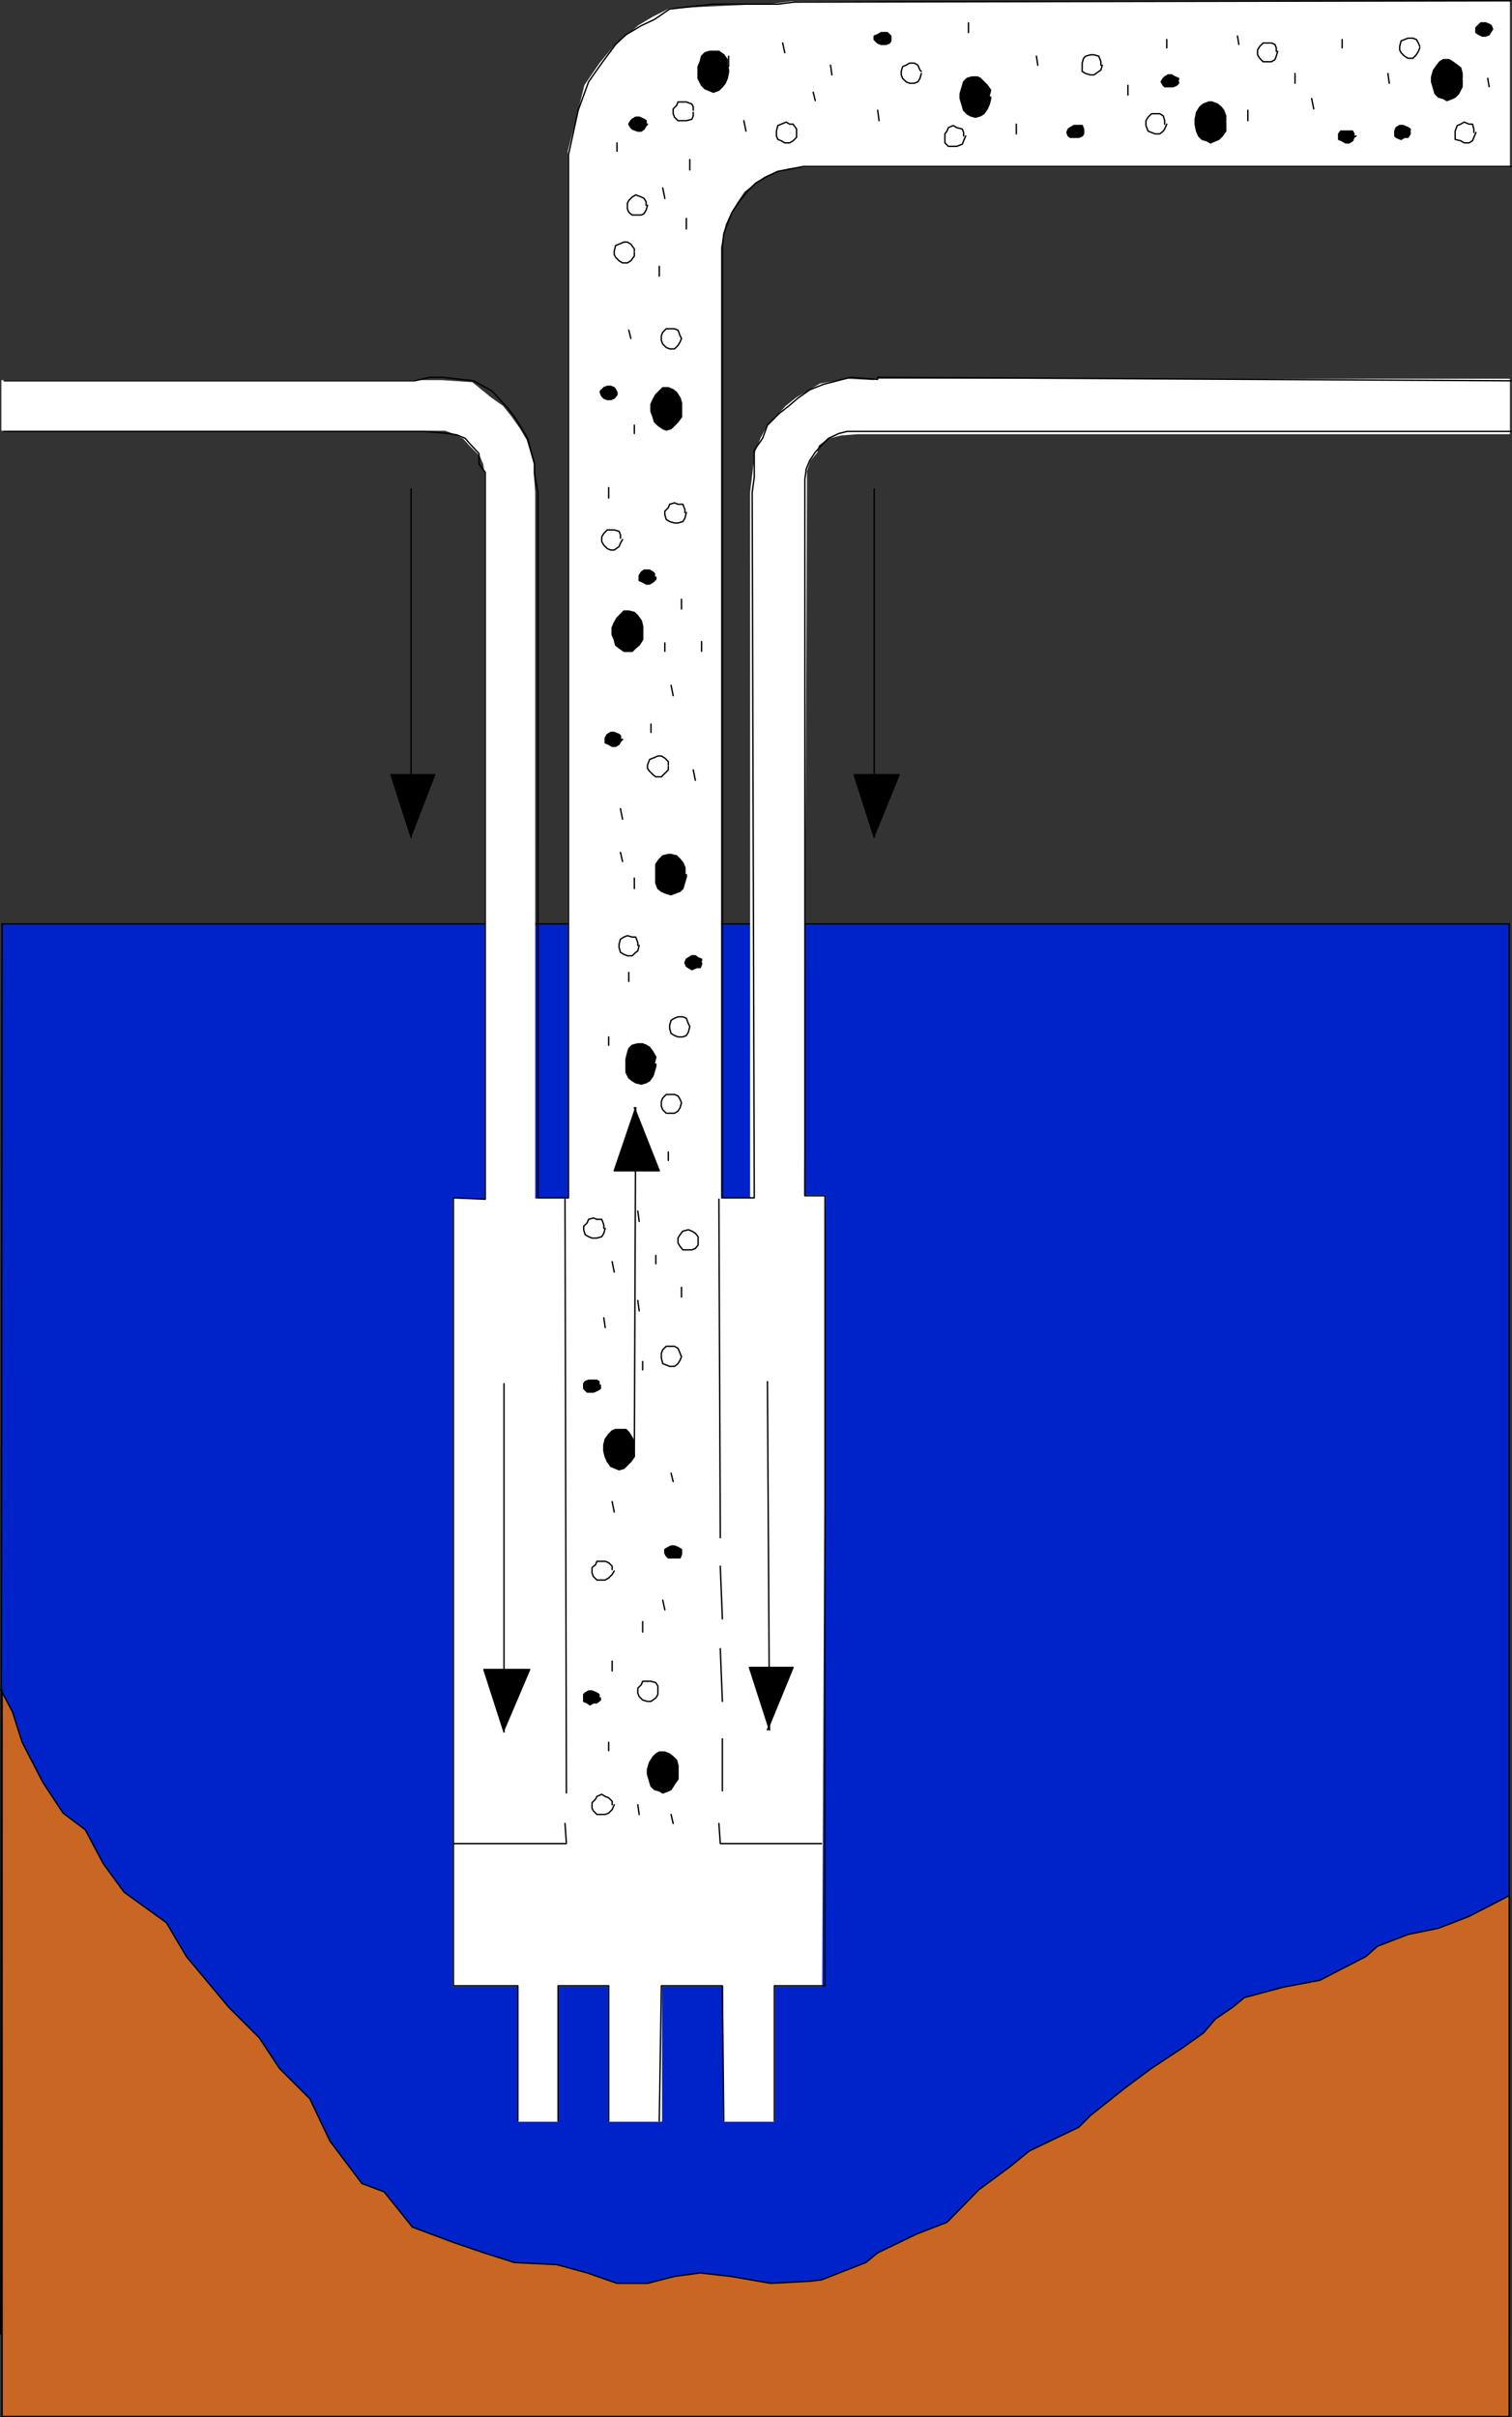 <?xml version="1.0" encoding="UTF-8" standalone="no"?>
<svg
   version="1.0"
   width="93.233mm"
   height="148.999mm"
   id="svg161"
   sodipodi:docname="Combined Airlift Pump.wmf"
   xmlns:inkscape="http://www.inkscape.org/namespaces/inkscape"
   xmlns:sodipodi="http://sodipodi.sourceforge.net/DTD/sodipodi-0.dtd"
   xmlns="http://www.w3.org/2000/svg"
   xmlns:svg="http://www.w3.org/2000/svg">
  <rect width="100%" height="100%" fill="#333333" stroke="none"/>
  <sodipodi:namedview
     id="namedview161"
     pagecolor="#ffffff"
     bordercolor="#000000"
     borderopacity="0.25"
     inkscape:showpageshadow="2"
     inkscape:pageopacity="0.0"
     inkscape:pagecheckerboard="0"
     inkscape:deskcolor="#d1d1d1"
     inkscape:document-units="mm" />
  <defs
     id="defs1">
    <pattern
       id="WMFhbasepattern"
       patternUnits="userSpaceOnUse"
       width="6"
       height="6"
       x="0"
       y="0" />
  </defs>
  <path
     style="fill:#0023c9;fill-opacity:1;fill-rule:evenodd;stroke:none"
     d="M 0.162,543.754 0.485,215.239 H 351.73 V 544.077 H 0.485 v 0 z"
     id="path1" />
  <path
     style="fill:none;stroke:#000000;stroke-width:0.323px;stroke-linecap:round;stroke-linejoin:round;stroke-miterlimit:4;stroke-dasharray:none;stroke-opacity:1"
     d="M 0.162,543.754 0.485,215.239 H 351.73 V 544.077 H 0.485 v 0"
     id="path2" />
  <path
     style="fill:#c96623;fill-opacity:1;fill-rule:evenodd;stroke:none"
     d="m 0.162,393.636 2.747,5.171 2.262,7.11 4.847,9.372 4.685,7.11 5.17,3.878 4.201,7.918 4.847,6.625 9.856,7.11 4.685,7.918 9.856,11.796 7.109,7.11 4.685,7.11 7.109,7.11 4.685,9.857 7.432,9.857 5.17,1.939 6.624,8.241 9.532,3.555 7.109,2.424 7.109,2.262 9.856,0.485 7.109,1.939 6.947,2.424 h 7.109 l 6.301,-1.616 5.978,-0.808 7.109,0.808 9.371,1.616 9.048,-0.485 2.747,-0.323 10.34,-4.04 2.747,-2.262 9.048,-4.363 7.109,-2.747 7.432,-7.595 7.432,-5.494 4.362,-3.555 11.471,-5.494 2.747,-2.747 7.917,-6.302 6.301,-4.686 7.109,-4.686 5.009,-3.555 2.747,-3.232 4.039,-2.747 2.747,-2.262 9.048,-2.424 8.563,-1.616 4.362,-2.262 6.301,-3.232 2.747,-2.424 7.109,-2.747 7.109,-1.454 7.109,-2.747 4.685,-2.424 4.685,-2.424 V 562.983 H 0.485 v -169.347 0 z"
     id="path3" />
  <path
     style="fill:none;stroke:#000000;stroke-width:0.323px;stroke-linecap:round;stroke-linejoin:round;stroke-miterlimit:4;stroke-dasharray:none;stroke-opacity:1"
     d="m 0.162,393.636 2.747,5.171 2.262,7.11 4.847,9.372 4.685,7.11 5.17,3.878 4.201,7.918 4.847,6.625 9.856,7.11 4.685,7.918 9.856,11.796 7.109,7.11 4.685,7.11 7.109,7.11 4.685,9.857 7.432,9.857 5.17,1.939 6.624,8.241 9.532,3.555 7.109,2.424 7.109,2.262 9.856,0.485 7.109,1.939 6.947,2.424 h 7.109 l 6.301,-1.616 5.978,-0.808 7.109,0.808 9.371,1.616 9.048,-0.485 2.747,-0.323 10.34,-4.04 2.747,-2.262 9.048,-4.363 7.109,-2.747 7.432,-7.595 7.432,-5.494 4.362,-3.555 11.471,-5.494 2.747,-2.747 7.917,-6.302 6.301,-4.686 7.109,-4.686 5.009,-3.555 2.747,-3.232 4.039,-2.747 2.747,-2.262 9.048,-2.424 8.563,-1.616 4.362,-2.262 6.301,-3.232 2.747,-2.424 7.109,-2.747 7.109,-1.454 7.109,-2.747 4.685,-2.424 4.685,-2.424 V 562.983 H 0.485 v -169.347 0"
     id="path4" />
  <path
     style="fill:#ffffff;fill-opacity:1;fill-rule:evenodd;stroke:none"
     d="M 351.73,0.485 H 184.347 l -3.878,0.485 -24.397,1.131 -3.878,1.939 -3.231,1.939 -3.554,2.909 -2.262,1.939 -3.231,3.878 -3.554,5.171 -3.878,15.351 v 14.866 0.485 228.813 h -7.917 V 114.73 l -0.323,-4.363 v -2.262 l -1.616,-5.494 -1.616,-2.747 -1.939,-2.747 -1.939,-2.424 -2.747,-1.939 -4.362,-3.555 -7.109,-0.485 h -3.554 -3.231 v 0 H 0.485 V 100.186 H 98.555 103.726 l 2.262,0.808 2.1,1.131 1.454,1.616 2.424,2.424 0.808,1.939 0.323,2.262 v 4.363 164.661 h -7.432 v 183.244 h 15.026 v 31.51 h 9.371 v -31.51 h 11.794 v 31.51 h 12.279 v -31.51 h 14.541 v 31.51 h 11.794 v -31.51 h 10.987 l 0.808,-183.244 v -0.808 h -5.009 l 0.646,-164.661 v -2.262 -1.939 l 0.808,-2.424 1.616,-1.939 0.323,-1.616 2.1,-1.616 3.07,-0.808 4.039,-0.323 H 351.73 V 88.39 H 203.735 v 0.323 l -6.301,-0.323 -6.301,1.131 -2.747,1.616 -2.747,1.616 -2.424,1.939 -2.262,2.424 -2.1,2.262 -1.454,2.747 -1.293,3.232 -1.131,9.372 v 164.661 h -7.109 V 59.95 57.688 l 0.485,-2.747 0.646,-2.747 1.293,-2.747 1.454,-2.424 1.616,-2.424 2.424,-1.939 2.262,-1.616 2.908,-1.131 2.747,-0.808 2.747,-0.323 h 3.07 162.213 z"
     id="path5" />
  <path
     style="fill:none;stroke:#ffffff;stroke-width:0.323px;stroke-linecap:round;stroke-linejoin:round;stroke-miterlimit:4;stroke-dasharray:none;stroke-opacity:1"
     d="M 351.73,0.485 H 184.347 l -3.878,0.485 -24.397,1.131 -3.878,1.939 -3.231,1.939 -3.554,2.909 -2.262,1.939 -3.231,3.878 -3.554,5.171 -3.878,15.351 v 14.866 0.485 228.813 h -7.917 V 114.73 l -0.323,-4.363 v -2.262 l -1.616,-5.494 -1.616,-2.747 -1.939,-2.747 -1.939,-2.424 -2.747,-1.939 -4.362,-3.555 -7.109,-0.485 h -3.554 -3.231 v 0 H 0.485 V 100.186 H 98.555 103.726 l 2.262,0.808 2.1,1.131 1.454,1.616 2.424,2.424 0.808,1.939 0.323,2.262 v 4.363 164.661 h -7.432 v 183.244 h 15.026 v 31.51 h 9.371 v -31.51 h 11.794 v 31.51 h 12.279 v -31.51 h 14.541 v 31.51 h 11.794 v -31.51 h 10.987 l 0.808,-183.244 v -0.808 h -5.009 l 0.646,-164.661 v -2.262 -1.939 l 0.808,-2.424 1.616,-1.939 0.323,-1.616 2.1,-1.616 3.07,-0.808 4.039,-0.323 H 351.73 V 88.39 H 203.735 v 0.323 l -6.301,-0.323 -6.301,1.131 -2.747,1.616 -2.747,1.616 -2.424,1.939 -2.262,2.424 -2.1,2.262 -1.454,2.747 -1.293,3.232 -1.131,9.372 v 164.661 h -7.109 V 59.95 57.688 l 0.485,-2.747 0.646,-2.747 1.293,-2.747 1.454,-2.424 1.616,-2.424 2.424,-1.939 2.262,-1.616 2.908,-1.131 2.747,-0.808 2.747,-0.323 h 3.07 162.213 v -38.297 0"
     id="path6" />
  <path
     style="fill:none;stroke:#000000;stroke-width:0.323px;stroke-linecap:round;stroke-linejoin:round;stroke-miterlimit:4;stroke-dasharray:none;stroke-opacity:1"
     d="m 130.061,494.146 v -31.51 h 11.794 v 31.51"
     id="path7" />
  <path
     style="fill:none;stroke:#000000;stroke-width:0.323px;stroke-linecap:round;stroke-linejoin:round;stroke-miterlimit:4;stroke-dasharray:none;stroke-opacity:1"
     d="m 153.65,494.146 0.485,-31.51 h 14.218 l 0.323,31.51"
     id="path8" />
  <path
     style="fill:none;stroke:#000000;stroke-width:0.323px;stroke-linecap:round;stroke-linejoin:round;stroke-miterlimit:4;stroke-dasharray:none;stroke-opacity:1"
     d="m 352.215,0.162 -167.06,0.323 -3.878,0.485 h -4.685 -3.554 -4.685 -2.1 l -10.179,1.131 -3.554,2.424 -3.07,1.454 -3.554,2.101 -2.423,2.262 -3.231,4.363 -3.07,4.363 -2.424,6.625 -2.262,10.342 V 49.77 50.578 279.068 h -7.109 V 114.73 l -0.808,-4.363 v -2.262 l -1.616,-5.979 -1.616,-2.747 -1.454,-2.262 -1.616,-2.101 -3.554,-3.878 -4.362,-2.424 -7.109,-0.808 h -3.07 l -3.554,0.808 v 0 H 0.969"
     id="path9" />
  <path
     style="fill:none;stroke:#000000;stroke-width:0.323px;stroke-linecap:round;stroke-linejoin:round;stroke-miterlimit:4;stroke-dasharray:none;stroke-opacity:1"
     d="M 352.215,38.782 H 190.325 187.255 l -5.978,1.131 -2.423,1.131 -2.747,1.616 -1.939,1.939 -1.939,2.424 -1.616,2.424 -1.131,2.747 -0.808,2.262 -0.323,3.232 v 2.262 219.118 h 7.432 l -0.485,-164.338 0.485,-3.555 v -6.302 l 1.939,-2.747 1.131,-3.07 2.747,-2.747 2.1,-1.616 2.262,-1.939 2.747,-1.939 3.231,-1.293 6.301,-1.616 6.301,0.485 v -0.485 l 147.672,0.808"
     id="path10" />
  <path
     style="fill:none;stroke:#000000;stroke-width:0.323px;stroke-linecap:round;stroke-linejoin:round;stroke-miterlimit:4;stroke-dasharray:none;stroke-opacity:1"
     d="m 180.47,494.146 v -31.51 h 11.794 v -183.568 -0.485 h -4.685 v -164.661 -2.262 l 0.323,-2.424 0.808,-1.939 1.293,-1.939 1.454,-1.616 1.616,-1.616 2.423,-1.131 1.939,-0.485 h 154.781"
     id="path11" />
  <path
     style="fill:none;stroke:#000000;stroke-width:0.323px;stroke-linecap:round;stroke-linejoin:round;stroke-miterlimit:4;stroke-dasharray:none;stroke-opacity:1"
     d="M 120.69,494.146 V 462.635 H 105.664 V 279.068 l 7.432,0.323 v -164.661 -4.686 l -1.454,-1.939 v -2.424 l -2.1,-2.262 -1.131,-1.293 -1.939,-0.808 -1.939,-0.323 -5.493,-0.485 H 0.969"
     id="path12" />
  <path
     style="fill:none;stroke:#000000;stroke-width:0.323px;stroke-linecap:round;stroke-linejoin:round;stroke-miterlimit:4;stroke-dasharray:none;stroke-opacity:1"
     d="m 131.677,279.391 0.323,138.322"
     id="path13" />
  <path
     style="fill:none;stroke:#000000;stroke-width:0.323px;stroke-linecap:round;stroke-linejoin:round;stroke-miterlimit:4;stroke-dasharray:none;stroke-opacity:1"
     d="m 167.544,279.391 0.323,78.856"
     id="path14" />
  <path
     style="fill:none;stroke:#000000;stroke-width:0.323px;stroke-linecap:round;stroke-linejoin:round;stroke-miterlimit:4;stroke-dasharray:none;stroke-opacity:1"
     d="m 131.677,424.823 0.323,4.686 h -26.335"
     id="path15" />
  <path
     style="fill:none;stroke:#000000;stroke-width:0.323px;stroke-linecap:round;stroke-linejoin:round;stroke-miterlimit:4;stroke-dasharray:none;stroke-opacity:1"
     d="m 167.544,424.823 0.323,4.686 h 23.589"
     id="path16" />
  <path
     style="fill:none;stroke:#000000;stroke-width:0.323px;stroke-linecap:round;stroke-linejoin:round;stroke-miterlimit:4;stroke-dasharray:none;stroke-opacity:1"
     d="m 167.867,364.873 0.485,12.281"
     id="path17" />
  <path
     style="fill:none;stroke:#000000;stroke-width:0.323px;stroke-linecap:round;stroke-linejoin:round;stroke-miterlimit:4;stroke-dasharray:none;stroke-opacity:1"
     d="m 167.867,384.102 0.485,12.281"
     id="path18" />
  <path
     style="fill:none;stroke:#000000;stroke-width:0.323px;stroke-linecap:round;stroke-linejoin:round;stroke-miterlimit:4;stroke-dasharray:none;stroke-opacity:1"
     d="m 168.352,405.109 v 12.119"
     id="path19" />
  <path
     style="fill:none;stroke:#000000;stroke-width:0.323px;stroke-linecap:round;stroke-linejoin:round;stroke-miterlimit:4;stroke-dasharray:none;stroke-opacity:1"
     d="m 153.326,393.636 v -0.808 l -0.485,-0.808 -1.131,-0.323 h -0.808 -1.131 l -0.323,0.808 -0.808,0.808 v 1.131 l 0.323,0.808 0.808,0.808 1.131,0.323 h 0.808 l 1.131,-0.808 0.485,-0.808 v -1.131"
     id="path20" />
  <path
     style="fill:#000000;fill-opacity:1;fill-rule:evenodd;stroke:none"
     d="m 158.012,412.865 v -1.454 l -0.323,-1.293 -0.808,-0.808 -0.808,-0.646 -1.131,-0.485 h -1.293 l -0.808,0.485 -0.646,0.646 -0.808,1.293 -0.485,1.616 v 1.131 l 0.485,1.616 0.323,1.131 0.808,0.808 1.131,0.323 0.808,0.485 1.293,-0.485 0.646,-0.323 0.808,-1.293 0.808,-1.131 v -1.131 z"
     id="path21" />
  <path
     style="fill:none;stroke:#000000;stroke-width:0.323px;stroke-linecap:round;stroke-linejoin:round;stroke-miterlimit:4;stroke-dasharray:none;stroke-opacity:1"
     d="m 158.012,412.865 v -1.454 l -0.323,-1.293 -0.808,-0.808 -0.808,-0.646 -1.131,-0.485 h -1.293 l -0.808,0.485 -0.646,0.646 -0.808,1.293 -0.485,1.616 v 1.131 l 0.485,1.616 0.323,1.131 0.808,0.808 1.131,0.323 0.808,0.485 1.293,-0.485 0.646,-0.323 0.808,-1.293 0.808,-1.131 v -1.131 -0.485 0"
     id="path22" />
  <path
     style="fill:#000000;fill-opacity:1;fill-rule:evenodd;stroke:none"
     d="m 139.593,395.252 v -0.485 l -0.485,-0.323 -1.131,-0.485 h -0.808 l -0.808,0.485 -0.323,0.323 v 0.808 0.808 l 0.808,0.323 0.646,0.485 0.808,-0.485 h 0.808 l 0.808,-0.646 v -0.485 0 z"
     id="path23" />
  <path
     style="fill:none;stroke:#000000;stroke-width:0.323px;stroke-linecap:round;stroke-linejoin:round;stroke-miterlimit:4;stroke-dasharray:none;stroke-opacity:1"
     d="m 139.593,395.252 v -0.485 l -0.485,-0.323 -1.131,-0.485 h -0.808 l -0.808,0.485 -0.323,0.323 v 0.808 0.808 l 0.808,0.323 0.646,0.485 0.808,-0.485 h 0.808 l 0.808,-0.646 v -0.485 0"
     id="path24" />
  <path
     style="fill:none;stroke:#000000;stroke-width:0.323px;stroke-linecap:round;stroke-linejoin:round;stroke-miterlimit:4;stroke-dasharray:none;stroke-opacity:1"
     d="m 142.663,387.011 v 2.262"
     id="path25" />
  <path
     style="fill:#000000;fill-opacity:1;fill-rule:evenodd;stroke:none"
     d="m 158.82,361.318 v -0.323 l -0.808,-0.485 -0.808,-0.323 h -0.808 l -0.646,0.323 -0.808,0.485 v 0.808 l 0.323,0.646 0.485,0.485 h 0.646 1.293 0.808 l 0.323,-0.808 z"
     id="path26" />
  <path
     style="fill:none;stroke:#000000;stroke-width:0.323px;stroke-linecap:round;stroke-linejoin:round;stroke-miterlimit:4;stroke-dasharray:none;stroke-opacity:1"
     d="m 158.82,361.318 v -0.323 l -0.808,-0.485 -0.808,-0.323 h -0.808 l -0.646,0.323 -0.808,0.485 v 0.808 l 0.323,0.646 0.485,0.485 h 0.646 1.293 0.808 l 0.323,-0.808 v -0.808 0"
     id="path27" />
  <path
     style="fill:#000000;fill-opacity:1;fill-rule:evenodd;stroke:none"
     d="m 139.593,322.697 v -0.808 l -0.485,-0.323 h -1.131 -0.808 l -0.808,0.323 -0.323,0.485 v 0.808 0.323 l 0.808,0.808 h 0.646 0.808 l 0.808,-0.323 0.808,-0.485 v -0.808 0 z"
     id="path28" />
  <path
     style="fill:none;stroke:#000000;stroke-width:0.323px;stroke-linecap:round;stroke-linejoin:round;stroke-miterlimit:4;stroke-dasharray:none;stroke-opacity:1"
     d="m 139.593,322.697 v -0.808 l -0.485,-0.323 h -1.131 -0.808 l -0.808,0.323 -0.323,0.485 v 0.808 0.323 l 0.808,0.808 h 0.646 0.808 l 0.808,-0.323 0.808,-0.485 v -0.808 0"
     id="path29" />
  <path
     style="fill:#000000;fill-opacity:1;fill-rule:evenodd;stroke:none"
     d="m 148.641,269.534 v -0.323 l -0.485,-0.485 -1.131,-0.323 h -0.808 l -0.808,0.323 -0.323,0.808 -0.485,0.485 0.485,0.646 0.323,0.485 1.131,0.323 h 0.808 l 0.808,-0.323 0.485,-0.808 0.323,-0.323 v 0 z"
     id="path30" />
  <path
     style="fill:none;stroke:#000000;stroke-width:0.323px;stroke-linecap:round;stroke-linejoin:round;stroke-miterlimit:4;stroke-dasharray:none;stroke-opacity:1"
     d="m 148.641,269.534 v -0.323 l -0.485,-0.485 -1.131,-0.323 h -0.808 l -0.808,0.323 -0.323,0.808 -0.485,0.485 0.485,0.646 0.323,0.485 1.131,0.323 h 0.808 l 0.808,-0.323 0.485,-0.808 0.323,-0.323 v 0"
     id="path31" />
  <path
     style="fill:#000000;fill-opacity:1;fill-rule:evenodd;stroke:none"
     d="m 163.505,223.804 v -0.323 l -0.808,-0.323 -0.646,-0.485 h -0.808 l -0.808,0.485 -0.485,0.323 -0.323,0.808 0.323,0.808 0.485,0.323 0.808,0.485 1.131,-0.485 h 0.808 l 0.323,-0.808 v -0.323 0 z"
     id="path32" />
  <path
     style="fill:none;stroke:#000000;stroke-width:0.323px;stroke-linecap:round;stroke-linejoin:round;stroke-miterlimit:4;stroke-dasharray:none;stroke-opacity:1"
     d="m 163.505,223.804 v -0.323 l -0.808,-0.323 -0.646,-0.485 h -0.808 l -0.808,0.485 -0.485,0.323 -0.323,0.808 0.323,0.808 0.485,0.323 0.808,0.485 1.131,-0.485 h 0.808 l 0.323,-0.808 v -0.323 0"
     id="path33" />
  <path
     style="fill:#000000;fill-opacity:1;fill-rule:evenodd;stroke:none"
     d="m 144.602,171.933 v -0.485 l -0.323,-0.323 -1.131,-0.485 h -0.808 l -0.808,0.485 -0.485,0.808 v 0.323 0.808 l 0.808,0.323 0.808,0.485 h 0.808 l 0.808,-0.485 0.323,-0.646 0.485,-0.485 v 0 z"
     id="path34" />
  <path
     style="fill:none;stroke:#000000;stroke-width:0.323px;stroke-linecap:round;stroke-linejoin:round;stroke-miterlimit:4;stroke-dasharray:none;stroke-opacity:1"
     d="m 144.602,171.933 v -0.485 l -0.323,-0.323 -1.131,-0.485 h -0.808 l -0.808,0.485 -0.485,0.808 v 0.323 0.808 l 0.808,0.323 0.808,0.485 h 0.808 l 0.808,-0.485 0.323,-0.646 0.485,-0.485 v 0"
     id="path35" />
  <path
     style="fill:#000000;fill-opacity:1;fill-rule:evenodd;stroke:none"
     d="m 152.519,134.121 v -0.485 l -0.323,-0.323 -0.808,-0.485 h -1.293 l -0.646,0.485 -0.485,0.808 v 0.323 0.808 l 0.808,0.323 0.808,0.485 h 0.808 l 0.808,-0.485 0.646,-0.646 v -0.485 0 z"
     id="path36" />
  <path
     style="fill:none;stroke:#000000;stroke-width:0.323px;stroke-linecap:round;stroke-linejoin:round;stroke-miterlimit:4;stroke-dasharray:none;stroke-opacity:1"
     d="m 152.519,134.121 v -0.485 l -0.323,-0.323 -0.808,-0.485 h -1.293 l -0.646,0.485 -0.485,0.808 v 0.323 0.808 l 0.808,0.323 0.808,0.485 h 0.808 l 0.808,-0.485 0.646,-0.646 v -0.485 0"
     id="path37" />
  <path
     style="fill:#000000;fill-opacity:1;fill-rule:evenodd;stroke:none"
     d="m 143.794,91.461 -0.323,-0.646 -0.323,-0.485 -0.808,-0.323 h -0.808 l -0.808,0.323 -0.808,0.808 v 0.323 l 0.323,0.808 0.485,0.485 0.808,0.323 h 0.808 l 0.808,-0.323 0.646,-0.808 z"
     id="path38" />
  <path
     style="fill:none;stroke:#000000;stroke-width:0.323px;stroke-linecap:round;stroke-linejoin:round;stroke-miterlimit:4;stroke-dasharray:none;stroke-opacity:1"
     d="m 143.794,91.461 -0.323,-0.646 -0.323,-0.485 -0.808,-0.323 h -0.808 l -0.808,0.323 -0.808,0.808 v 0.323 l 0.323,0.808 0.485,0.485 0.808,0.323 h 0.808 l 0.808,-0.323 0.646,-0.808 v -0.485 0"
     id="path39" />
  <path
     style="fill:#000000;fill-opacity:1;fill-rule:evenodd;stroke:none"
     d="M 150.58,28.925 V 28.117 l -0.485,-0.323 -1.131,-0.485 h -0.808 l -0.808,0.485 -0.323,0.323 -0.485,0.808 0.485,0.808 0.323,0.323 1.293,0.485 h 0.808 l 0.646,-0.485 0.485,-0.808 0.323,-0.323 v 0 z"
     id="path40" />
  <path
     style="fill:none;stroke:#000000;stroke-width:0.323px;stroke-linecap:round;stroke-linejoin:round;stroke-miterlimit:4;stroke-dasharray:none;stroke-opacity:1"
     d="M 150.58,28.925 V 28.117 l -0.485,-0.323 -1.131,-0.485 h -0.808 l -0.808,0.485 -0.323,0.323 -0.485,0.808 0.485,0.808 0.323,0.323 1.293,0.485 h 0.808 l 0.646,-0.485 0.485,-0.808 0.323,-0.323 v 0"
     id="path41" />
  <path
     style="fill:#000000;fill-opacity:1;fill-rule:evenodd;stroke:none"
     d="m 207.613,8.887 v -0.485 l -0.808,-0.808 h -0.646 -0.808 l -0.808,0.485 -0.808,0.323 v 0.808 l 0.323,0.323 0.485,0.485 0.808,0.323 h 1.131 l 0.808,-0.323 0.323,-0.485 z"
     id="path42" />
  <path
     style="fill:none;stroke:#000000;stroke-width:0.323px;stroke-linecap:round;stroke-linejoin:round;stroke-miterlimit:4;stroke-dasharray:none;stroke-opacity:1"
     d="m 207.613,8.887 v -0.485 l -0.808,-0.808 h -0.646 -0.808 l -0.808,0.485 -0.808,0.323 v 0.808 l 0.323,0.323 0.485,0.485 0.808,0.323 h 1.131 l 0.808,-0.323 0.323,-0.485 v -0.646 0"
     id="path43" />
  <path
     style="fill:#000000;fill-opacity:1;fill-rule:evenodd;stroke:none"
     d="m 252.528,30.541 v -0.485 l -0.323,-0.808 h -1.293 -0.646 l -0.808,0.485 -0.485,0.323 -0.323,0.808 0.323,0.808 0.485,0.323 h 1.131 0.808 l 0.808,-0.323 0.323,-0.485 z"
     id="path44" />
  <path
     style="fill:none;stroke:#000000;stroke-width:0.323px;stroke-linecap:round;stroke-linejoin:round;stroke-miterlimit:4;stroke-dasharray:none;stroke-opacity:1"
     d="m 252.528,30.541 v -0.485 l -0.323,-0.808 h -1.293 -0.646 l -0.808,0.485 -0.485,0.323 -0.323,0.808 0.323,0.808 0.485,0.323 h 1.131 0.808 l 0.808,-0.323 0.323,-0.485 v -0.646 0"
     id="path45" />
  <path
     style="fill:#000000;fill-opacity:1;fill-rule:evenodd;stroke:none"
     d="m 274.663,18.583 v -0.323 l -0.808,-0.323 -0.808,-0.485 h -0.808 l -0.808,0.485 -0.323,0.323 -0.485,0.808 0.485,0.808 0.323,0.323 h 0.808 1.131 l 0.808,-0.323 0.485,-0.485 v -0.323 0 z"
     id="path46" />
  <path
     style="fill:none;stroke:#000000;stroke-width:0.323px;stroke-linecap:round;stroke-linejoin:round;stroke-miterlimit:4;stroke-dasharray:none;stroke-opacity:1"
     d="m 274.663,18.583 v -0.323 l -0.808,-0.323 -0.808,-0.485 h -0.808 l -0.808,0.485 -0.323,0.323 -0.485,0.808 0.485,0.808 0.323,0.323 h 0.808 1.131 l 0.808,-0.323 0.485,-0.485 v -0.323 0"
     id="path47" />
  <path
     style="fill:#000000;fill-opacity:1;fill-rule:evenodd;stroke:none"
     d="m 315.539,31.672 v -0.485 l -0.323,-0.646 h -1.293 -0.646 -0.808 l -0.485,0.646 v 0.485 0.808 l 0.808,0.323 0.808,0.485 h 0.808 l 0.808,-0.485 0.323,-0.808 0.485,-0.323 v 0 z"
     id="path48" />
  <path
     style="fill:none;stroke:#000000;stroke-width:0.323px;stroke-linecap:round;stroke-linejoin:round;stroke-miterlimit:4;stroke-dasharray:none;stroke-opacity:1"
     d="m 315.539,31.672 v -0.485 l -0.323,-0.646 h -1.293 -0.646 -0.808 l -0.485,0.646 v 0.485 0.808 l 0.808,0.323 0.808,0.485 h 0.808 l 0.808,-0.485 0.323,-0.808 0.485,-0.323 v 0"
     id="path49" />
  <path
     style="fill:#000000;fill-opacity:1;fill-rule:evenodd;stroke:none"
     d="m 328.626,30.541 v -0.485 l -0.485,-0.323 -1.131,-0.485 h -0.808 l -0.808,0.485 -0.323,0.808 v 0.323 0.808 l 0.323,0.323 1.131,0.485 0.808,-0.485 h 0.808 l 0.485,-0.808 v -0.323 0 z"
     id="path50" />
  <path
     style="fill:none;stroke:#000000;stroke-width:0.323px;stroke-linecap:round;stroke-linejoin:round;stroke-miterlimit:4;stroke-dasharray:none;stroke-opacity:1"
     d="m 328.626,30.541 v -0.485 l -0.485,-0.323 -1.131,-0.485 h -0.808 l -0.808,0.485 -0.323,0.808 v 0.323 0.808 l 0.323,0.323 1.131,0.485 0.808,-0.485 h 0.808 l 0.485,-0.808 v -0.323 0"
     id="path51" />
  <path
     style="fill:#000000;fill-opacity:1;fill-rule:evenodd;stroke:none"
     d="m 347.852,6.787 -0.323,-0.808 -0.485,-0.323 -0.808,-0.323 h -1.131 l -0.323,0.323 -0.808,0.808 v 0.323 0.808 l 0.808,0.485 0.646,0.323 h 0.808 l 0.808,-0.323 0.485,-0.808 z"
     id="path52" />
  <path
     style="fill:none;stroke:#000000;stroke-width:0.323px;stroke-linecap:round;stroke-linejoin:round;stroke-miterlimit:4;stroke-dasharray:none;stroke-opacity:1"
     d="m 347.852,6.787 -0.323,-0.808 -0.485,-0.323 -0.808,-0.323 h -1.131 l -0.323,0.323 -0.808,0.808 v 0.323 0.808 l 0.808,0.485 0.646,0.323 h 0.808 l 0.808,-0.323 0.485,-0.808 0.323,-0.485 v 0"
     id="path53" />
  <path
     style="fill:#000000;fill-opacity:1;fill-rule:evenodd;stroke:none"
     d="m 147.833,337.241 v -1.131 l -0.485,-1.131 -0.808,-1.293 -0.646,-0.646 h -1.293 -1.131 l -0.808,0.323 -0.808,0.808 -0.808,1.131 -0.323,1.293 v 1.454 l 0.323,1.293 0.485,1.131 0.808,1.131 1.131,0.485 0.808,0.323 1.131,-0.323 0.808,-0.808 0.808,-0.808 0.808,-1.131 v -1.616 z"
     id="path54" />
  <path
     style="fill:none;stroke:#000000;stroke-width:0.323px;stroke-linecap:round;stroke-linejoin:round;stroke-miterlimit:4;stroke-dasharray:none;stroke-opacity:1"
     d="m 147.833,337.241 v -1.131 l -0.485,-1.131 -0.808,-1.293 -0.646,-0.646 h -1.293 -1.131 l -0.808,0.323 -0.808,0.808 -0.808,1.131 -0.323,1.293 v 1.454 l 0.323,1.293 0.485,1.131 0.808,1.131 1.131,0.485 0.808,0.323 1.131,-0.323 0.808,-0.808 0.808,-0.808 0.808,-1.131 v -1.616 -0.485 0"
     id="path55" />
  <path
     style="fill:#000000;fill-opacity:1;fill-rule:evenodd;stroke:none"
     d="m 152.519,247.558 0.323,-1.293 -0.646,-1.131 -0.808,-1.131 -0.808,-0.485 -0.808,-0.323 h -1.131 l -1.293,0.323 -0.808,0.808 -0.323,1.131 -0.323,1.293 v 1.616 1.454 l 0.646,1.293 0.808,0.646 0.808,0.485 1.293,0.323 1.131,-0.323 0.808,-0.485 0.808,-1.131 0.323,-1.131 0.323,-1.131 v -0.485 0 z"
     id="path56" />
  <path
     style="fill:none;stroke:#000000;stroke-width:0.323px;stroke-linecap:round;stroke-linejoin:round;stroke-miterlimit:4;stroke-dasharray:none;stroke-opacity:1"
     d="m 152.519,247.558 0.323,-1.293 -0.646,-1.131 -0.808,-1.131 -0.808,-0.485 -0.808,-0.323 h -1.131 l -1.293,0.323 -0.808,0.808 -0.323,1.131 -0.323,1.293 v 1.616 1.454 l 0.646,1.293 0.808,0.646 0.808,0.485 1.293,0.323 1.131,-0.323 0.808,-0.485 0.808,-1.131 0.323,-1.131 0.323,-1.131 v -0.485 0"
     id="path57" />
  <path
     style="fill:#000000;fill-opacity:1;fill-rule:evenodd;stroke:none"
     d="m 149.772,147.048 v -1.131 l -0.323,-1.293 -0.808,-1.131 -0.808,-0.808 -1.293,-0.323 h -1.131 l -0.808,0.808 -0.808,0.808 -0.646,1.131 -0.485,1.131 v 1.616 l 0.485,1.131 0.323,1.293 0.808,0.646 1.131,0.808 h 0.808 1.131 l 0.808,-0.808 0.808,-0.646 0.808,-1.293 v -1.454 z"
     id="path58" />
  <path
     style="fill:none;stroke:#000000;stroke-width:0.323px;stroke-linecap:round;stroke-linejoin:round;stroke-miterlimit:4;stroke-dasharray:none;stroke-opacity:1"
     d="m 149.772,147.048 v -1.131 l -0.323,-1.293 -0.808,-1.131 -0.808,-0.808 -1.293,-0.323 h -1.131 l -0.808,0.808 -0.808,0.808 -0.646,1.131 -0.485,1.131 v 1.616 l 0.485,1.131 0.323,1.293 0.808,0.646 1.131,0.808 h 0.808 1.131 l 0.808,-0.808 0.808,-0.646 0.808,-1.293 v -1.454 -0.485 0"
     id="path59" />
  <path
     style="fill:#000000;fill-opacity:1;fill-rule:evenodd;stroke:none"
     d="m 159.628,203.766 v -1.616 l -0.485,-1.131 -0.646,-0.808 -0.808,-0.808 -1.293,-0.323 h -0.646 l -1.293,0.323 -0.808,0.808 -0.808,1.131 v 1.616 1.293 1.454 l 0.485,1.293 0.808,0.646 1.131,0.485 1.131,0.323 0.808,-0.323 1.293,-0.485 0.646,-0.646 0.485,-1.616 0.323,-1.131 v -0.485 0 z"
     id="path60" />
  <path
     style="fill:none;stroke:#000000;stroke-width:0.323px;stroke-linecap:round;stroke-linejoin:round;stroke-miterlimit:4;stroke-dasharray:none;stroke-opacity:1"
     d="m 159.628,203.766 v -1.616 l -0.485,-1.131 -0.646,-0.808 -0.808,-0.808 -1.293,-0.323 h -0.646 l -1.293,0.323 -0.808,0.808 -0.808,1.131 v 1.616 1.293 1.454 l 0.485,1.293 0.808,0.646 1.131,0.485 1.131,0.323 0.808,-0.323 1.293,-0.485 0.646,-0.646 0.485,-1.616 0.323,-1.131 v -0.485 0"
     id="path61" />
  <path
     style="fill:#000000;fill-opacity:1;fill-rule:evenodd;stroke:none"
     d="M 169.806,16.321 169.483,15.19 v -1.293 l -0.808,-1.131 -1.131,-0.808 h -0.808 -1.293 l -1.131,0.323 -0.808,0.808 -0.323,1.293 -0.485,1.131 v 1.616 1.131 l 0.808,1.616 0.808,0.808 0.808,0.323 1.131,0.485 1.293,-0.485 0.808,-0.808 0.646,-0.808 0.485,-1.131 0.323,-1.616 v 0 0 z"
     id="path62" />
  <path
     style="fill:none;stroke:#000000;stroke-width:0.323px;stroke-linecap:round;stroke-linejoin:round;stroke-miterlimit:4;stroke-dasharray:none;stroke-opacity:1"
     d="M 169.806,16.321 169.483,15.19 v -1.293 l -0.808,-1.131 -1.131,-0.808 h -0.808 -1.293 l -1.131,0.323 -0.808,0.808 -0.323,1.293 -0.485,1.131 v 1.616 1.131 l 0.808,1.616 0.808,0.808 0.808,0.323 1.131,0.485 1.293,-0.485 0.808,-0.808 0.646,-0.808 0.485,-1.131 0.323,-1.616 v 0 0"
     id="path63" />
  <path
     style="fill:#000000;fill-opacity:1;fill-rule:evenodd;stroke:none"
     d="m 230.555,22.138 0.323,-1.131 -0.808,-1.131 -0.808,-0.808 -0.808,-0.808 -0.646,-0.323 h -1.293 l -1.131,0.323 -0.808,0.808 -0.323,1.131 -0.485,1.616 v 1.131 l 0.485,1.616 0.323,1.131 0.808,0.808 0.808,0.485 1.131,0.323 1.131,-0.323 0.808,-0.485 0.808,-1.131 0.485,-1.131 0.323,-1.293 v -0.323 0 z"
     id="path64" />
  <path
     style="fill:none;stroke:#000000;stroke-width:0.323px;stroke-linecap:round;stroke-linejoin:round;stroke-miterlimit:4;stroke-dasharray:none;stroke-opacity:1"
     d="m 230.555,22.138 0.323,-1.131 -0.808,-1.131 -0.808,-0.808 -0.808,-0.808 -0.646,-0.323 h -1.293 l -1.131,0.323 -0.808,0.808 -0.323,1.131 -0.485,1.616 v 1.131 l 0.485,1.616 0.323,1.131 0.808,0.808 0.808,0.485 1.131,0.323 1.131,-0.323 0.808,-0.485 0.808,-1.131 0.485,-1.131 0.323,-1.293 v -0.323 0"
     id="path65" />
  <path
     style="fill:#000000;fill-opacity:1;fill-rule:evenodd;stroke:none"
     d="m 285.649,28.117 v -1.131 l -0.485,-1.293 -0.646,-0.808 -0.808,-0.646 -1.293,-0.485 h -0.646 l -1.293,0.485 -0.808,0.646 -0.808,1.293 -0.323,1.616 v 1.131 l 0.323,1.616 0.485,1.131 0.808,0.808 1.131,0.323 0.808,0.485 1.131,-0.485 0.808,-0.323 0.808,-0.808 0.808,-1.131 v -1.616 -0.485 0 z"
     id="path66" />
  <path
     style="fill:none;stroke:#000000;stroke-width:0.323px;stroke-linecap:round;stroke-linejoin:round;stroke-miterlimit:4;stroke-dasharray:none;stroke-opacity:1"
     d="m 285.649,28.117 v -1.131 l -0.485,-1.293 -0.646,-0.808 -0.808,-0.646 -1.293,-0.485 h -0.646 l -1.293,0.485 -0.808,0.646 -0.808,1.293 -0.323,1.616 v 1.131 l 0.323,1.616 0.485,1.131 0.808,0.808 1.131,0.323 0.808,0.485 1.131,-0.485 0.808,-0.323 0.808,-0.808 0.808,-1.131 v -1.616 -0.485 0"
     id="path67" />
  <path
     style="fill:#000000;fill-opacity:1;fill-rule:evenodd;stroke:none"
     d="m 340.743,18.26 v -1.131 l -0.323,-1.293 -0.808,-0.646 -1.131,-0.808 -0.808,-0.485 h -1.293 l -0.808,0.485 -0.646,0.808 -0.808,1.131 -0.485,1.616 v 1.131 l 0.485,1.616 0.323,1.131 0.808,0.808 1.131,0.323 0.808,0.485 1.293,-0.485 0.646,-0.323 0.808,-0.808 0.808,-1.616 v -1.131 -0.485 0 z"
     id="path68" />
  <path
     style="fill:none;stroke:#000000;stroke-width:0.323px;stroke-linecap:round;stroke-linejoin:round;stroke-miterlimit:4;stroke-dasharray:none;stroke-opacity:1"
     d="m 340.743,18.26 v -1.131 l -0.323,-1.293 -0.808,-0.646 -1.131,-0.808 -0.808,-0.485 h -1.293 l -0.808,0.485 -0.646,0.808 -0.808,1.131 -0.485,1.616 v 1.131 l 0.485,1.616 0.323,1.131 0.808,0.808 1.131,0.323 0.808,0.485 1.293,-0.485 0.646,-0.323 0.808,-0.808 0.808,-1.616 v -1.131 -0.485 0"
     id="path69" />
  <path
     style="fill:#000000;fill-opacity:1;fill-rule:evenodd;stroke:none"
     d="m 158.82,95.016 v -1.131 l -0.323,-1.131 -0.808,-1.293 -0.808,-0.646 -1.131,-0.485 h -1.293 l -0.808,0.808 -0.808,0.808 -0.646,1.131 -0.485,1.131 v 1.616 l 0.485,1.293 0.323,1.131 0.808,0.808 1.131,0.808 0.808,0.323 1.131,-0.323 0.808,-0.808 0.808,-0.808 0.808,-1.131 v -1.616 z"
     id="path70" />
  <path
     style="fill:none;stroke:#000000;stroke-width:0.323px;stroke-linecap:round;stroke-linejoin:round;stroke-miterlimit:4;stroke-dasharray:none;stroke-opacity:1"
     d="m 158.82,95.016 v -1.131 l -0.323,-1.131 -0.808,-1.293 -0.808,-0.646 -1.131,-0.485 h -1.293 l -0.808,0.808 -0.808,0.808 -0.646,1.131 -0.485,1.131 v 1.616 l 0.485,1.293 0.323,1.131 0.808,0.808 1.131,0.808 0.808,0.323 1.131,-0.323 0.808,-0.808 0.808,-0.808 0.808,-1.131 v -1.616 -0.485 0"
     id="path71" />
  <path
     style="fill:none;stroke:#000000;stroke-width:0.323px;stroke-linecap:round;stroke-linejoin:round;stroke-miterlimit:4;stroke-dasharray:none;stroke-opacity:1"
     d="m 142.663,420.46 v -0.808 l -0.808,-0.808 -0.808,-0.323 -0.808,-0.485 -1.131,0.485 -0.323,0.646 -0.808,0.808 v 1.293 l 0.323,0.646 0.808,0.808 h 1.131 0.808 l 0.808,-0.323 0.808,-0.808 0.485,-1.131"
     id="path72" />
  <path
     style="fill:none;stroke:#000000;stroke-width:0.323px;stroke-linecap:round;stroke-linejoin:round;stroke-miterlimit:4;stroke-dasharray:none;stroke-opacity:1"
     d="m 142.663,365.681 v -0.808 l -0.808,-0.808 -0.808,-0.323 h -0.808 -1.131 l -0.323,0.808 -0.808,0.646 v 1.293 l 0.323,0.808 0.808,0.808 h 1.131 0.808 l 0.808,-0.485 0.808,-0.808 0.485,-0.808"
     id="path73" />
  <path
     style="fill:none;stroke:#000000;stroke-width:0.323px;stroke-linecap:round;stroke-linejoin:round;stroke-miterlimit:4;stroke-dasharray:none;stroke-opacity:1"
     d="m 158.82,316.072 -0.323,-0.808 -0.485,-1.131 -0.808,-0.485 h -1.131 -0.808 l -0.808,0.808 -0.323,0.808 v 1.131 l 0.323,1.293 0.808,0.323 0.808,0.323 h 1.131 l 0.808,-0.646 0.485,-0.808 0.323,-0.808"
     id="path74" />
  <path
     style="fill:none;stroke:#000000;stroke-width:0.323px;stroke-linecap:round;stroke-linejoin:round;stroke-miterlimit:4;stroke-dasharray:none;stroke-opacity:1"
     d="m 140.724,286.178 v -0.808 l -0.485,-1.293 h -1.131 l -0.808,-0.323 -1.131,0.323 -0.323,0.808 -0.808,0.808 v 0.808 l 0.323,1.131 0.808,0.485 0.808,0.323 h 1.131 l 1.131,-0.323 0.485,-0.808 0.323,-1.131"
     id="path75" />
  <path
     style="fill:none;stroke:#000000;stroke-width:0.323px;stroke-linecap:round;stroke-linejoin:round;stroke-miterlimit:4;stroke-dasharray:none;stroke-opacity:1"
     d="m 160.759,239.155 -0.323,-0.646 -0.485,-1.293 -0.808,-0.323 h -1.131 l -0.808,0.323 -0.808,0.485 -0.323,1.131 v 0.808 l 0.323,1.131 0.808,0.485 0.808,0.323 h 1.131 l 0.808,-0.323 0.485,-0.808 0.323,-1.293"
     id="path76" />
  <path
     style="fill:none;stroke:#000000;stroke-width:0.323px;stroke-linecap:round;stroke-linejoin:round;stroke-miterlimit:4;stroke-dasharray:none;stroke-opacity:1"
     d="m 148.641,220.249 v -0.646 l -0.485,-1.293 h -0.808 l -1.131,-0.323 -0.808,0.323 -0.808,0.485 -0.323,1.131 v 0.808 l 0.323,1.131 0.808,0.485 0.808,0.323 h 1.131 l 0.808,-0.808 0.485,-0.323 0.323,-1.293"
     id="path77" />
  <path
     style="fill:none;stroke:#000000;stroke-width:0.323px;stroke-linecap:round;stroke-linejoin:round;stroke-miterlimit:4;stroke-dasharray:none;stroke-opacity:1"
     d="m 155.75,178.235 v -0.808 l -0.808,-0.808 -0.808,-0.485 h -0.808 l -1.131,0.485 -0.808,0.323 -0.485,1.293 v 0.808 l 0.485,0.646 0.808,0.808 0.646,0.485 h 1.293 l 0.808,-0.808 0.808,-0.808 v -0.808"
     id="path78" />
  <path
     style="fill:none;stroke:#000000;stroke-width:0.323px;stroke-linecap:round;stroke-linejoin:round;stroke-miterlimit:4;stroke-dasharray:none;stroke-opacity:1"
     d="m 144.602,125.395 v -0.808 l -0.323,-0.808 -1.131,-0.323 h -0.808 -0.808 l -0.808,0.808 -0.485,0.808 v 1.131 l 0.485,0.808 0.808,0.808 0.808,0.323 h 0.808 l 1.131,-0.808 0.323,-0.808 0.485,-0.808"
     id="path79" />
  <path
     style="fill:none;stroke:#000000;stroke-width:0.323px;stroke-linecap:round;stroke-linejoin:round;stroke-miterlimit:4;stroke-dasharray:none;stroke-opacity:1"
     d="m 158.82,78.856 -0.323,-0.646 -0.485,-1.293 -0.808,-0.323 h -1.131 -0.808 l -0.808,0.808 -0.323,0.808 v 1.131 l 0.323,0.808 0.808,0.808 0.808,0.323 h 1.131 l 0.808,-0.808 0.485,-0.808 0.323,-0.808"
     id="path80" />
  <path
     style="fill:none;stroke:#000000;stroke-width:0.323px;stroke-linecap:round;stroke-linejoin:round;stroke-miterlimit:4;stroke-dasharray:none;stroke-opacity:1"
     d="m 159.628,119.416 v -0.646 l -0.485,-1.293 h -1.131 l -0.808,-0.323 -1.131,0.323 -0.323,0.808 -0.808,0.808 v 0.808 l 0.323,1.131 0.808,0.485 1.131,0.323 h 0.808 l 1.131,-0.323 0.485,-0.808 0.323,-1.293"
     id="path81" />
  <path
     style="fill:none;stroke:#000000;stroke-width:0.323px;stroke-linecap:round;stroke-linejoin:round;stroke-miterlimit:4;stroke-dasharray:none;stroke-opacity:1"
     d="m 150.58,47.831 v -0.808 l -0.485,-0.808 -0.646,-0.323 -1.293,-0.485 -0.808,0.485 -0.808,0.808 -0.323,0.646 v 1.293 l 0.323,0.808 0.808,0.646 h 0.808 1.293 l 0.646,-0.323 0.485,-0.808 0.323,-1.131"
     id="path82" />
  <path
     style="fill:none;stroke:#000000;stroke-width:0.323px;stroke-linecap:round;stroke-linejoin:round;stroke-miterlimit:4;stroke-dasharray:none;stroke-opacity:1"
     d="m 161.566,25.693 v -0.808 l -0.323,-0.646 -1.293,-0.485 h -0.808 -1.131 l -0.323,0.808 -0.808,0.808 v 1.131 l 0.323,0.808 0.808,0.808 h 1.131 0.808 l 1.293,-0.323 0.323,-0.808 v -0.808"
     id="path83" />
  <path
     style="fill:none;stroke:#000000;stroke-width:0.323px;stroke-linecap:round;stroke-linejoin:round;stroke-miterlimit:4;stroke-dasharray:none;stroke-opacity:1"
     d="m 185.64,30.864 v -0.808 l -0.808,-1.131 h -0.808 l -0.808,-0.485 -1.131,0.485 -0.808,0.323 -0.323,1.293 v 1.131 l 0.323,0.808 0.808,0.323 0.808,0.485 h 1.131 l 0.808,-0.485 0.808,-0.808 v -1.131"
     id="path84" />
  <path
     style="fill:none;stroke:#000000;stroke-width:0.323px;stroke-linecap:round;stroke-linejoin:round;stroke-miterlimit:4;stroke-dasharray:none;stroke-opacity:1"
     d="m 214.722,16.644 -0.323,-0.323 -0.485,-1.131 -0.808,-0.485 h -1.131 l -0.808,0.485 -0.808,0.323 -0.323,1.131 v 0.808 l 0.323,0.808 0.808,0.808 0.808,0.323 h 1.131 l 0.808,-0.323 0.485,-0.808 0.323,-1.131"
     id="path85" />
  <path
     style="fill:none;stroke:#000000;stroke-width:0.323px;stroke-linecap:round;stroke-linejoin:round;stroke-miterlimit:4;stroke-dasharray:none;stroke-opacity:1"
     d="m 256.567,15.19 v -0.808 l -0.485,-1.293 -1.131,-0.323 h -0.808 l -1.131,0.323 -0.485,0.485 -0.323,1.131 v 0.808 1.131 l 0.808,0.485 1.131,0.323 h 0.808 l 1.131,-0.808 0.485,-0.323 0.323,-1.131"
     id="path86" />
  <path
     style="fill:none;stroke:#000000;stroke-width:0.323px;stroke-linecap:round;stroke-linejoin:round;stroke-miterlimit:4;stroke-dasharray:none;stroke-opacity:1"
     d="M 271.431,28.925 V 28.117 l -0.323,-1.131 -0.808,-0.485 h -1.131 -0.808 l -0.808,0.808 -0.485,0.808 v 1.131 l 0.485,1.293 0.808,0.323 0.808,0.323 h 1.131 l 0.808,-0.646 0.323,-0.485 0.485,-1.131"
     id="path87" />
  <path
     style="fill:none;stroke:#000000;stroke-width:0.323px;stroke-linecap:round;stroke-linejoin:round;stroke-miterlimit:4;stroke-dasharray:none;stroke-opacity:1"
     d="m 297.444,11.958 v -0.808 l -0.323,-0.808 -0.808,-0.323 h -0.808 -1.131 l -0.808,0.808 -0.485,0.808 v 1.131 l 0.485,0.808 0.808,0.808 h 0.646 1.293 l 0.808,-0.485 0.323,-0.808 0.323,-1.131"
     id="path88" />
  <path
     style="fill:none;stroke:#000000;stroke-width:0.323px;stroke-linecap:round;stroke-linejoin:round;stroke-miterlimit:4;stroke-dasharray:none;stroke-opacity:1"
     d="m 343.49,30.864 v -0.808 l -0.323,-1.131 h -0.808 l -1.131,-0.485 -0.808,0.485 -0.808,0.323 -0.485,1.293 v 1.131 0.808 l 1.293,0.323 0.808,0.485 h 1.131 l 0.808,-0.485 0.323,-0.808 0.485,-1.131"
     id="path89" />
  <path
     style="fill:none;stroke:#000000;stroke-width:0.323px;stroke-linecap:round;stroke-linejoin:round;stroke-miterlimit:4;stroke-dasharray:none;stroke-opacity:1"
     d="m 330.888,10.827 -0.323,-0.808 -0.485,-0.808 -0.808,-0.323 h -1.131 l -0.808,0.323 -0.808,0.323 -0.323,1.293 v 0.808 l 0.323,0.646 0.808,0.808 0.808,0.485 h 1.131 l 0.808,-0.808 0.485,-0.808 0.323,-0.808"
     id="path90" />
  <path
     style="fill:none;stroke:#000000;stroke-width:0.323px;stroke-linecap:round;stroke-linejoin:round;stroke-miterlimit:4;stroke-dasharray:none;stroke-opacity:1"
     d="m 224.577,31.672 v -0.808 l -0.323,-0.808 -1.293,-0.323 -0.808,-0.485 -1.131,0.485 -0.323,0.808 -0.485,0.646 v 1.293 0.808 l 0.808,0.808 h 1.131 0.808 l 1.293,-0.485 0.323,-0.808 0.485,-1.131"
     id="path91" />
  <path
     style="fill:none;stroke:#000000;stroke-width:0.323px;stroke-linecap:round;stroke-linejoin:round;stroke-miterlimit:4;stroke-dasharray:none;stroke-opacity:1"
     d="m 147.833,58.496 v -0.485 l -0.808,-1.131 -0.808,-0.485 h -0.808 l -1.131,0.485 -0.808,0.323 -0.323,1.293 v 0.808 l 0.323,0.646 0.808,0.808 0.808,0.485 h 1.131 l 0.808,-0.485 0.808,-1.131 v -0.808"
     id="path92" />
  <path
     style="fill:none;stroke:#000000;stroke-width:0.323px;stroke-linecap:round;stroke-linejoin:round;stroke-miterlimit:4;stroke-dasharray:none;stroke-opacity:1"
     d="m 158.82,256.93 -0.323,-0.808 -0.485,-0.808 -0.808,-0.323 h -1.131 -0.808 l -0.808,0.808 -0.323,0.808 v 1.131 l 0.323,0.808 0.808,0.808 h 0.808 1.131 l 0.808,-0.485 0.485,-0.808 0.323,-1.131"
     id="path93" />
  <path
     style="fill:none;stroke:#000000;stroke-width:0.323px;stroke-linecap:round;stroke-linejoin:round;stroke-miterlimit:4;stroke-dasharray:none;stroke-opacity:1"
     d="m 162.697,288.925 v -0.808 l -0.646,-0.808 -0.808,-0.485 -0.808,-0.323 -1.293,0.323 -0.646,0.808 -0.485,0.808 v 1.131 l 0.485,0.808 0.646,0.808 h 0.808 1.293 l 0.808,-0.323 0.646,-0.808 v -1.131"
     id="path94" />
  <path
     style="fill:none;stroke:#000000;stroke-width:0.323px;stroke-linecap:round;stroke-linejoin:round;stroke-miterlimit:4;stroke-dasharray:none;stroke-opacity:1"
     d="m 141.855,405.917 v 1.939"
     id="path95" />
  <path
     style="fill:none;stroke:#000000;stroke-width:0.323px;stroke-linecap:round;stroke-linejoin:round;stroke-miterlimit:4;stroke-dasharray:none;stroke-opacity:1"
     d="m 148.641,420.46 0.323,2.262"
     id="path96" />
  <path
     style="fill:none;stroke:#000000;stroke-width:0.323px;stroke-linecap:round;stroke-linejoin:round;stroke-miterlimit:4;stroke-dasharray:none;stroke-opacity:1"
     d="m 156.396,422.722 0.485,2.101"
     id="path97" />
  <path
     style="fill:none;stroke:#000000;stroke-width:0.323px;stroke-linecap:round;stroke-linejoin:round;stroke-miterlimit:4;stroke-dasharray:none;stroke-opacity:1"
     d="m 149.772,377.8 v 2.424"
     id="path98" />
  <path
     style="fill:none;stroke:#000000;stroke-width:0.323px;stroke-linecap:round;stroke-linejoin:round;stroke-miterlimit:4;stroke-dasharray:none;stroke-opacity:1"
     d="m 154.457,372.791 0.485,2.262"
     id="path99" />
  <path
     style="fill:none;stroke:#000000;stroke-width:0.323px;stroke-linecap:round;stroke-linejoin:round;stroke-miterlimit:4;stroke-dasharray:none;stroke-opacity:1"
     d="m 142.663,349.845 0.485,2.424"
     id="path100" />
  <path
     style="fill:none;stroke:#000000;stroke-width:0.323px;stroke-linecap:round;stroke-linejoin:round;stroke-miterlimit:4;stroke-dasharray:none;stroke-opacity:1"
     d="m 156.396,343.22 0.485,1.939"
     id="path101" />
  <path
     style="fill:none;stroke:#000000;stroke-width:0.323px;stroke-linecap:round;stroke-linejoin:round;stroke-miterlimit:4;stroke-dasharray:none;stroke-opacity:1"
     d="m 149.772,317.203 v 1.939"
     id="path102" />
  <path
     style="fill:none;stroke:#000000;stroke-width:0.323px;stroke-linecap:round;stroke-linejoin:round;stroke-miterlimit:4;stroke-dasharray:none;stroke-opacity:1"
     d="m 140.724,307.023 0.323,2.262"
     id="path103" />
  <path
     style="fill:none;stroke:#000000;stroke-width:0.323px;stroke-linecap:round;stroke-linejoin:round;stroke-miterlimit:4;stroke-dasharray:none;stroke-opacity:1"
     d="m 148.641,302.983 0.323,2.424"
     id="path104" />
  <path
     style="fill:none;stroke:#000000;stroke-width:0.323px;stroke-linecap:round;stroke-linejoin:round;stroke-miterlimit:4;stroke-dasharray:none;stroke-opacity:1"
     d="m 158.82,299.913 v 2.262"
     id="path105" />
  <path
     style="fill:none;stroke:#000000;stroke-width:0.323px;stroke-linecap:round;stroke-linejoin:round;stroke-miterlimit:4;stroke-dasharray:none;stroke-opacity:1"
     d="m 152.842,292.48 v 1.939"
     id="path106" />
  <path
     style="fill:none;stroke:#000000;stroke-width:0.323px;stroke-linecap:round;stroke-linejoin:round;stroke-miterlimit:4;stroke-dasharray:none;stroke-opacity:1"
     d="m 142.663,293.934 0.485,2.424"
     id="path107" />
  <path
     style="fill:none;stroke:#000000;stroke-width:0.323px;stroke-linecap:round;stroke-linejoin:round;stroke-miterlimit:4;stroke-dasharray:none;stroke-opacity:1"
     d="m 148.641,282.138 0.323,2.424"
     id="path108" />
  <path
     style="fill:none;stroke:#000000;stroke-width:0.323px;stroke-linecap:round;stroke-linejoin:round;stroke-miterlimit:4;stroke-dasharray:none;stroke-opacity:1"
     d="m 155.75,268.403 v 1.939"
     id="path109" />
  <path
     style="fill:none;stroke:#000000;stroke-width:0.323px;stroke-linecap:round;stroke-linejoin:round;stroke-miterlimit:4;stroke-dasharray:none;stroke-opacity:1"
     d="m 141.855,241.579 v 1.939"
     id="path110" />
  <path
     style="fill:none;stroke:#000000;stroke-width:0.323px;stroke-linecap:round;stroke-linejoin:round;stroke-miterlimit:4;stroke-dasharray:none;stroke-opacity:1"
     d="m 146.541,226.551 v 2.101"
     id="path111" />
  <path
     style="fill:none;stroke:#000000;stroke-width:0.323px;stroke-linecap:round;stroke-linejoin:round;stroke-miterlimit:4;stroke-dasharray:none;stroke-opacity:1"
     d="m 147.833,204.574 v 2.424"
     id="path112" />
  <path
     style="fill:none;stroke:#000000;stroke-width:0.323px;stroke-linecap:round;stroke-linejoin:round;stroke-miterlimit:4;stroke-dasharray:none;stroke-opacity:1"
     d="m 144.602,198.595 0.485,2.101"
     id="path113" />
  <path
     style="fill:none;stroke:#000000;stroke-width:0.323px;stroke-linecap:round;stroke-linejoin:round;stroke-miterlimit:4;stroke-dasharray:none;stroke-opacity:1"
     d="m 144.602,188.415 0.485,2.424"
     id="path114" />
  <path
     style="fill:none;stroke:#000000;stroke-width:0.323px;stroke-linecap:round;stroke-linejoin:round;stroke-miterlimit:4;stroke-dasharray:none;stroke-opacity:1"
     d="m 151.711,168.701 v 1.939"
     id="path115" />
  <path
     style="fill:none;stroke:#000000;stroke-width:0.323px;stroke-linecap:round;stroke-linejoin:round;stroke-miterlimit:4;stroke-dasharray:none;stroke-opacity:1"
     d="m 156.396,159.652 0.485,2.424"
     id="path116" />
  <path
     style="fill:none;stroke:#000000;stroke-width:0.323px;stroke-linecap:round;stroke-linejoin:round;stroke-miterlimit:4;stroke-dasharray:none;stroke-opacity:1"
     d="m 154.942,149.795 v 1.939"
     id="path117" />
  <path
     style="fill:none;stroke:#000000;stroke-width:0.323px;stroke-linecap:round;stroke-linejoin:round;stroke-miterlimit:4;stroke-dasharray:none;stroke-opacity:1"
     d="m 158.82,139.615 v 2.262"
     id="path118" />
  <path
     style="fill:none;stroke:#000000;stroke-width:0.323px;stroke-linecap:round;stroke-linejoin:round;stroke-miterlimit:4;stroke-dasharray:none;stroke-opacity:1"
     d="m 163.505,149.472 v 2.262"
     id="path119" />
  <path
     style="fill:none;stroke:#000000;stroke-width:0.323px;stroke-linecap:round;stroke-linejoin:round;stroke-miterlimit:4;stroke-dasharray:none;stroke-opacity:1"
     d="m 161.566,179.366 0.485,2.424"
     id="path120" />
  <path
     style="fill:none;stroke:#000000;stroke-width:0.323px;stroke-linecap:round;stroke-linejoin:round;stroke-miterlimit:4;stroke-dasharray:none;stroke-opacity:1"
     d="m 141.855,113.599 v 2.424"
     id="path121" />
  <path
     style="fill:none;stroke:#000000;stroke-width:0.323px;stroke-linecap:round;stroke-linejoin:round;stroke-miterlimit:4;stroke-dasharray:none;stroke-opacity:1"
     d="m 147.833,99.055 v 1.939"
     id="path122" />
  <path
     style="fill:none;stroke:#000000;stroke-width:0.323px;stroke-linecap:round;stroke-linejoin:round;stroke-miterlimit:4;stroke-dasharray:none;stroke-opacity:1"
     d="m 146.541,76.917 0.485,1.939"
     id="path123" />
  <path
     style="fill:none;stroke:#000000;stroke-width:0.323px;stroke-linecap:round;stroke-linejoin:round;stroke-miterlimit:4;stroke-dasharray:none;stroke-opacity:1"
     d="M 153.65,62.051 V 64.313"
     id="path124" />
  <path
     style="fill:none;stroke:#000000;stroke-width:0.323px;stroke-linecap:round;stroke-linejoin:round;stroke-miterlimit:4;stroke-dasharray:none;stroke-opacity:1"
     d="m 160.759,37.166 v 2.424"
     id="path125" />
  <path
     style="fill:none;stroke:#000000;stroke-width:0.323px;stroke-linecap:round;stroke-linejoin:round;stroke-miterlimit:4;stroke-dasharray:none;stroke-opacity:1"
     d="m 143.794,33.288 v 1.939"
     id="path126" />
  <path
     style="fill:none;stroke:#000000;stroke-width:0.323px;stroke-linecap:round;stroke-linejoin:round;stroke-miterlimit:4;stroke-dasharray:none;stroke-opacity:1"
     d="m 154.457,43.791 0.485,2.424"
     id="path127" />
  <path
     style="fill:none;stroke:#000000;stroke-width:0.323px;stroke-linecap:round;stroke-linejoin:round;stroke-miterlimit:4;stroke-dasharray:none;stroke-opacity:1"
     d="m 169.806,13.089 v 2.424"
     id="path128" />
  <path
     style="fill:none;stroke:#000000;stroke-width:0.323px;stroke-linecap:round;stroke-linejoin:round;stroke-miterlimit:4;stroke-dasharray:none;stroke-opacity:1"
     d="m 182.408,10.019 0.485,2.262"
     id="path129" />
  <path
     style="fill:none;stroke:#000000;stroke-width:0.323px;stroke-linecap:round;stroke-linejoin:round;stroke-miterlimit:4;stroke-dasharray:none;stroke-opacity:1"
     d="m 193.556,15.19 0.323,2.262"
     id="path130" />
  <path
     style="fill:none;stroke:#000000;stroke-width:0.323px;stroke-linecap:round;stroke-linejoin:round;stroke-miterlimit:4;stroke-dasharray:none;stroke-opacity:1"
     d="m 159.951,50.901 v 2.424"
     id="path131" />
  <path
     style="fill:none;stroke:#000000;stroke-width:0.323px;stroke-linecap:round;stroke-linejoin:round;stroke-miterlimit:4;stroke-dasharray:none;stroke-opacity:1"
     d="m 173.361,28.117 0.485,2.424"
     id="path132" />
  <path
     style="fill:none;stroke:#000000;stroke-width:0.323px;stroke-linecap:round;stroke-linejoin:round;stroke-miterlimit:4;stroke-dasharray:none;stroke-opacity:1"
     d="m 189.517,21.492 0.485,1.939"
     id="path133" />
  <path
     style="fill:none;stroke:#000000;stroke-width:0.323px;stroke-linecap:round;stroke-linejoin:round;stroke-miterlimit:4;stroke-dasharray:none;stroke-opacity:1"
     d="m 204.543,25.693 0.323,2.424"
     id="path134" />
  <path
     style="fill:none;stroke:#000000;stroke-width:0.323px;stroke-linecap:round;stroke-linejoin:round;stroke-miterlimit:4;stroke-dasharray:none;stroke-opacity:1"
     d="m 225.708,5.332 v 2.262"
     id="path135" />
  <path
     style="fill:none;stroke:#000000;stroke-width:0.323px;stroke-linecap:round;stroke-linejoin:round;stroke-miterlimit:4;stroke-dasharray:none;stroke-opacity:1"
     d="m 241.542,13.089 0.323,2.101"
     id="path136" />
  <path
     style="fill:none;stroke:#000000;stroke-width:0.323px;stroke-linecap:round;stroke-linejoin:round;stroke-miterlimit:4;stroke-dasharray:none;stroke-opacity:1"
     d="m 262.868,19.876 v 2.262"
     id="path137" />
  <path
     style="fill:none;stroke:#000000;stroke-width:0.323px;stroke-linecap:round;stroke-linejoin:round;stroke-miterlimit:4;stroke-dasharray:none;stroke-opacity:1"
     d="m 236.856,28.925 v 2.262"
     id="path138" />
  <path
     style="fill:none;stroke:#000000;stroke-width:0.323px;stroke-linecap:round;stroke-linejoin:round;stroke-miterlimit:4;stroke-dasharray:none;stroke-opacity:1"
     d="m 288.396,8.403 0.323,1.939"
     id="path139" />
  <path
     style="fill:none;stroke:#000000;stroke-width:0.323px;stroke-linecap:round;stroke-linejoin:round;stroke-miterlimit:4;stroke-dasharray:none;stroke-opacity:1"
     d="m 301.806,17.129 v 2.262"
     id="path140" />
  <path
     style="fill:none;stroke:#000000;stroke-width:0.323px;stroke-linecap:round;stroke-linejoin:round;stroke-miterlimit:4;stroke-dasharray:none;stroke-opacity:1"
     d="M 312.792,9.211 V 11.15"
     id="path141" />
  <path
     style="fill:none;stroke:#000000;stroke-width:0.323px;stroke-linecap:round;stroke-linejoin:round;stroke-miterlimit:4;stroke-dasharray:none;stroke-opacity:1"
     d="m 323.456,17.129 0.323,2.262"
     id="path142" />
  <path
     style="fill:none;stroke:#000000;stroke-width:0.323px;stroke-linecap:round;stroke-linejoin:round;stroke-miterlimit:4;stroke-dasharray:none;stroke-opacity:1"
     d="M 290.819,25.693 V 28.117"
     id="path143" />
  <path
     style="fill:none;stroke:#000000;stroke-width:0.323px;stroke-linecap:round;stroke-linejoin:round;stroke-miterlimit:4;stroke-dasharray:none;stroke-opacity:1"
     d="m 346.721,18.26 0.323,1.939"
     id="path144" />
  <path
     style="fill:none;stroke:#000000;stroke-width:0.323px;stroke-linecap:round;stroke-linejoin:round;stroke-miterlimit:4;stroke-dasharray:none;stroke-opacity:1"
     d="m 305.684,22.946 0.485,2.424"
     id="path145" />
  <path
     style="fill:none;stroke:#000000;stroke-width:0.323px;stroke-linecap:round;stroke-linejoin:round;stroke-miterlimit:4;stroke-dasharray:none;stroke-opacity:1"
     d="M 271.916,9.211 V 11.15"
     id="path146" />
  <path
     style="fill:none;stroke:#000000;stroke-width:0.323px;stroke-linecap:round;stroke-linejoin:round;stroke-miterlimit:4;stroke-dasharray:none;stroke-opacity:1"
     d="M 117.459,322.374 V 403.493"
     id="path147" />
  <path
     style="fill:#000000;fill-opacity:1;fill-rule:evenodd;stroke:none"
     d="m 117.459,403.008 5.978,-14.058 h -10.663 l 4.685,14.543 v 0 z"
     id="path148" />
  <path
     style="fill:none;stroke:#000000;stroke-width:0.323px;stroke-linecap:round;stroke-linejoin:round;stroke-miterlimit:4;stroke-dasharray:none;stroke-opacity:1"
     d="m 117.459,403.008 5.978,-14.058 h -10.663 l 4.685,14.543 v 0"
     id="path149" />
  <path
     style="fill:none;stroke:#000000;stroke-width:0.323px;stroke-linecap:round;stroke-linejoin:round;stroke-miterlimit:4;stroke-dasharray:none;stroke-opacity:1"
     d="m 178.854,321.889 0.485,81.119"
     id="path150" />
  <path
     style="fill:#000000;fill-opacity:1;fill-rule:evenodd;stroke:none"
     d="m 178.854,403.008 5.978,-14.543 h -10.179 l 4.685,14.543 v 0 z"
     id="path151" />
  <path
     style="fill:none;stroke:#000000;stroke-width:0.323px;stroke-linecap:round;stroke-linejoin:round;stroke-miterlimit:4;stroke-dasharray:none;stroke-opacity:1"
     d="m 178.854,403.008 5.978,-14.543 h -10.179 l 4.685,14.543 v 0"
     id="path152" />
  <path
     style="fill:none;stroke:#000000;stroke-width:0.323px;stroke-linecap:round;stroke-linejoin:round;stroke-miterlimit:4;stroke-dasharray:none;stroke-opacity:1"
     d="m 203.735,113.922 v 81.119"
     id="path153" />
  <path
     style="fill:#000000;fill-opacity:1;fill-rule:evenodd;stroke:none"
     d="m 203.735,194.717 5.816,-14.22 h -10.502 l 4.685,14.543 v 0 z"
     id="path154" />
  <path
     style="fill:none;stroke:#000000;stroke-width:0.323px;stroke-linecap:round;stroke-linejoin:round;stroke-miterlimit:4;stroke-dasharray:none;stroke-opacity:1"
     d="m 203.735,194.717 5.816,-14.22 h -10.502 l 4.685,14.543 v 0"
     id="path155" />
  <path
     style="fill:none;stroke:#000000;stroke-width:0.323px;stroke-linecap:round;stroke-linejoin:round;stroke-miterlimit:4;stroke-dasharray:none;stroke-opacity:1"
     d="m 95.809,113.922 v 81.119"
     id="path156" />
  <path
     style="fill:#000000;fill-opacity:1;fill-rule:evenodd;stroke:none"
     d="M 95.809,194.717 101.302,180.497 H 91.123 l 4.685,14.543 v 0 z"
     id="path157" />
  <path
     style="fill:none;stroke:#000000;stroke-width:0.323px;stroke-linecap:round;stroke-linejoin:round;stroke-miterlimit:4;stroke-dasharray:none;stroke-opacity:1"
     d="M 95.809,194.717 101.302,180.497 H 91.123 l 4.685,14.543 v 0"
     id="path158" />
  <path
     style="fill:none;stroke:#000000;stroke-width:0.323px;stroke-linecap:round;stroke-linejoin:round;stroke-miterlimit:4;stroke-dasharray:none;stroke-opacity:1"
     d="m 147.833,338.857 0.323,-80.796"
     id="path159" />
  <path
     style="fill:#000000;fill-opacity:1;fill-rule:evenodd;stroke:none"
     d="m 147.833,258.061 5.816,14.705 h -10.502 l 5.009,-14.705 v 0 z"
     id="path160" />
  <path
     style="fill:none;stroke:#000000;stroke-width:0.323px;stroke-linecap:round;stroke-linejoin:round;stroke-miterlimit:4;stroke-dasharray:none;stroke-opacity:1"
     d="m 147.833,258.061 5.816,14.705 h -10.502 l 5.009,-14.705 v 0"
     id="path161" />
</svg>
